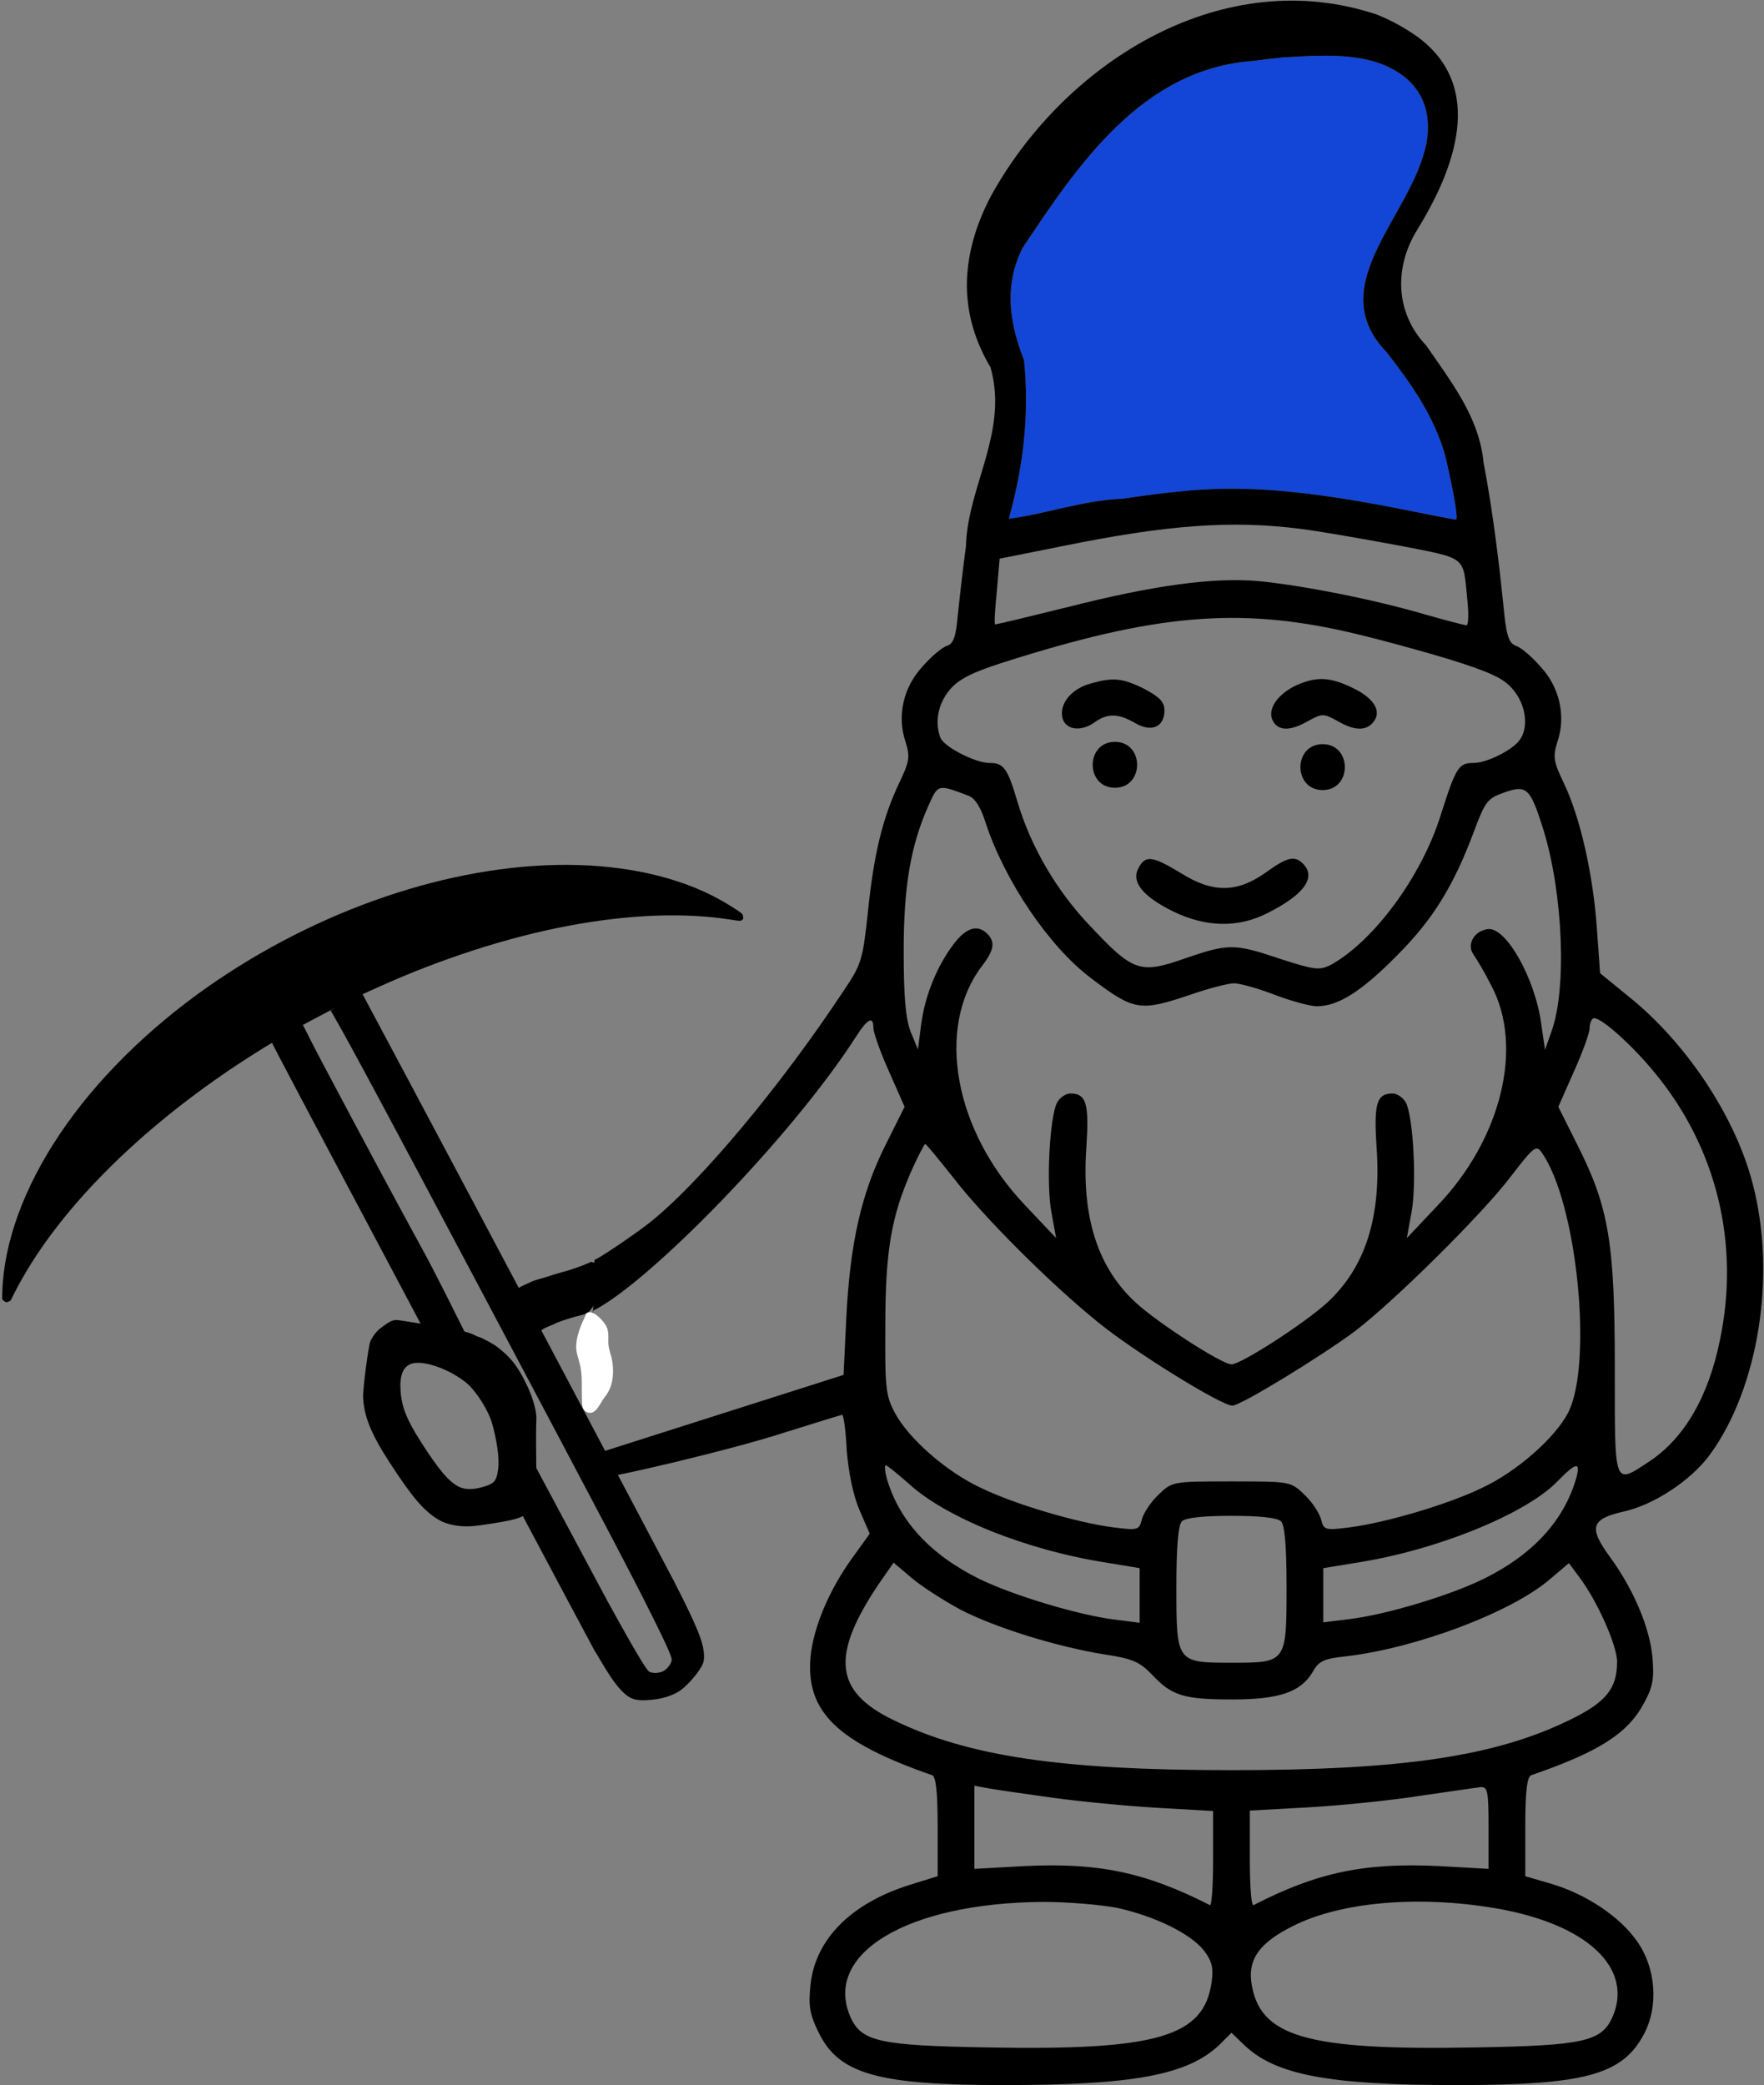 <?xml version="1.0" encoding="UTF-8"?>
<!-- Generator: Adobe Illustrator 14.0.0, SVG Export Plug-In . SVG Version: 6.00 Build 43363)  -->
<svg xmlns="http://www.w3.org/2000/svg" xmlns:xlink="http://www.w3.org/1999/xlink" version="1.1" id="Ebene_1" x="0px" y="0px" width="384.25px" height="454.25px" viewBox="0 0 384.25 454.25" xml:space="preserve">
<rect x="0" y="0" width="384.25" height="454.25" fill="#808080" stroke="none"/>
<g transform="translate(0,2960) scale(0.1,-0.1)">
	<path d="M1483.037,25918.465c16.895,12.275,41.279,41.162,47.764,56.768c6.094,14.346,2.412,39.57-10.146,70.137   c-7.041,17.07-10.146,24.043-18.018,40.674c-11.318,23.77-17.266,35.869-35.098,70.605   c-25.479,49.58-447.305,845.674-574.463,1084.053l-103.291,193.613l5.771,2.471c3.145,1.436,16.211,7.305,29.063,13.174   c135.068,61.26,282.627,108.799,414.287,133.496c131.982,24.756,252.275,29.248,354.092,13.066   c18.711-2.969,20.166-3.018,22.91-0.859c3.574,2.842,3.574,2.842,2.5,8.662c-0.859,4.512-1.143,4.824-7.129,9.209   c-9.316,6.641-31.172,20.215-45.137,27.822c-87.979,48.223-202.637,74.141-329.961,74.668   c-254.502,1.016-543.643-97.295-785.156-266.885c-130.84-91.982-242.988-203.584-320.527-319.17   c-78.633-117.1-122.09-236.348-125.547-344.541c-0.225-8.281-0.244-15.381,0.049-15.938c0.293-0.557,2.305-2.314,4.355-3.945   c3.506-2.627,4.17-2.754,8.574-1.25c2.588,0.898,5.029,2.314,5.527,3.164c0.4,0.811,3.926,7.754,7.744,15.469   c87.959,173.691,268.906,357.012,501.387,507.988c26.719,17.363,59.951,37.822,60.791,37.559c0.43-0.127,0.244-0.449-0.4-0.801   c-0.83-0.439,77.695-148.926,347.978-657.764c3.76-7.09,7.51-14.15,11.25-21.191c1.875-3.516,3.74-7.031,5.605-10.537   c4.98-4.873,9.697-9.854,14.209-14.922c75.479-43.262,125.479-143.262,119.385-236.611c1.973-3.701,3.926-7.393,5.879-11.055   c114.961-216.289,195.361-367.139,197.08-369.902c2.52-3.867,8.359-13.525,12.949-21.494c4.668-7.93,9.443-16.025,10.693-17.959   c1.27-1.934,4.365-6.66,6.797-10.576c14.326-22.773,29.424-40.996,41.064-49.355c13.174-9.443,24.668-11.504,52.48-9.15   C1443.711,25899.266,1467.334,25907.068,1483.037,25918.465z M1434.023,25956.287c-7.021-1.016-14.707-0.361-19.004,1.738   c-3.965,1.904-14.141,17.07-30.42,45.303c-4.727,8.252-10.664,18.34-13.154,22.568c-2.48,4.238-13.066,23.086-23.506,41.885   c-10.361,18.857-20.957,37.939-23.584,42.451c-2.49,4.463-66.26,123.555-141.572,264.658   c-15.879,29.727-30.293,56.719-43.369,81.25c-2.617,4.902-5.176,9.707-7.686,14.414c-24.229,39.443-44.229,79.443-66.328,123.438   c-2.832,5.527-5.654,11.055-8.457,16.553c-5.605,10.986-11.143,21.875-16.572,32.48c-3.955,7.637-7.412,14.316-10.42,20.176   c-3.008,5.869-5.576,10.928-7.764,15.303c-12.949,25.967-36.143,72.168-51.416,102.715c-15.244,30.547-36.992,72.422-48.32,93.125   c-11.201,20.654-30.313,55.771-42.422,77.949c-46.963,86.299-183.467,342.295-201.172,377.451l-18.691,37.002l-2.5-0.85   c-1.387-0.508,16.406,9.17,39.512,21.318c23.057,12.227,37.725,19.766,32.52,16.885l-9.395-5.459l10.527-18.291   c35.586-62.178,108.887-198.789,331.445-618.545c251.797-474.688,309.101-583.604,354.141-673.643   c35.273-70.508,47.578-98.135,46.748-104.6c-1.113-7.92-9.57-19.15-18.018-23.74   C1442.47,25958.406,1437.51,25956.834,1434.023,25956.287z"></path>
</g>
<path fill="none" d="M128.359,274.811c-2.835-0.171-5.673,1.635-8.438,2.098c-2.828,0.473-5.509,0.945-8.313,1.402"></path>
<path fill="none" d="M127.734,286.061c-2.158,0.237-4.309,0.896-6.466,1.098c-1.71,0.159-4.609,1.394-6.097,2.215"></path>
<path fill="none" d="M128.172,274.998c-0.231,0.588-1.468,0.834-2.045,1c-1.521,0.437-3.041,0.527-4.565,1.031  c-1.528,0.505-2.929,1.379-4.46,1.853c-1.517,0.468-3.251,0.742-4.617,1.429"></path>
<path fill="none" d="M129.172,274.998c-0.034,1.506,0.982,2.941,1,4.486c0.011,0.92,0.104,1.923,0,2.84  c-0.29,2.563-1.915,4.114-4.392,4.501c-0.92,0.144-1.864,0.274-2.785,0.409c-2.03,0.297-4.063,0.649-6.117,0.855  c-0.956,0.096-0.968,0.2-1.407,0.054c-0.518-0.173-0.54-0.548-0.808-0.954c-0.873-1.329-2.065-2.482-2.947-3.819  c-0.449-0.682-0.571-1.309-0.481-2.127c0.1-0.91,0.827-0.736,1.552-0.858c1.204-0.203,2.308-0.672,3.472-1.014  c0.964-0.282,1.835-0.62,2.747-1.015c1.184-0.512,2.372-0.94,3.556-1.466c1.435-0.636,2.938-1.477,4.51-1.657  c0.674-0.078,1.363-0.154,2.039-0.235"></path>
<g id="XMLID_1_">
	<g>
		<path d="M130.27,275.931c0.2,0.7,0.06,1.6,0.06,2.32c0,1.99,0.05,4.58-1.12,6.25c-0.49,0.7-0.81,1.38-1.63,1.689    c-0.68,0.25-1.49,0.41-2.22,0.62c-1.7,0.48-3.58,1.04-4.97,1.76c-0.34,0.181-1.58,0.561-2.24,1.061c-0.45,0.34-1.03,1-1.62,0.97    c-0.03-0.87-0.85-1.58-1.24-2.3c-0.41-0.74-0.63-1.47-1.13-2.15c-0.68-0.909-1.52-1.72-1.58-2.89c-0.04-0.79-0.23-2.13,0.32-2.61    c0.69-0.58,1.85-0.939,2.65-1.35c1.11-0.55,2.42-0.78,3.6-1.17c0.97-0.33,1.83-0.62,2.81-0.87c2.19-0.57,4.47-1.36,6.56-2.26    l0.13-0.13C129.43,275.021,130.029,275.07,130.27,275.931z"></path>
	</g>
	<g>
	</g>
</g>
<g transform="translate(0,444) scale(0.1,-0.1)">
	<path d="M815.909,1533.406c-3.604-4.678-7.754-11.67-9.248-15.469c-4.395-10.693-16.475-104.58-15.723-121.582   c1.807-41.719,17.627-80.459,58.262-142.959c49.453-76.25,75.303-106.104,107.685-124.785c17.119-9.883,44.395-15.049,70.01-13.271   c16.982,1.172,63.545,8.32,84.063,12.92c19.043,4.229,29.678,8.721,38.086,15.908c7.852,6.758,15.234,18.73,17.393,28.154   c1.582,7.09,2.236,48.643,1.553,97.1c-0.518,35.225-0.322,60,0.439,80.967c0.459,14.863-7.793,44.902-18.633,67.813   c-10.088,20.977-14.082,28.467-21.807,40.439c-12.422,19.043-24.834,31.953-46.016,48.096c-7.969,6.182-32.08,19.063-38.809,20.938   c-2.49,0.576-6.338,2.168-8.73,3.555c-7.168,4.18-23.691,9.082-37.022,11.172c-6.992,1.084-24.58,4.141-38.926,6.768   c-44.961,8.154-89.541,15.42-94.531,15.41c-8.701-0.098-14.258-2.607-28.379-12.852   C823.916,1543.221,821.729,1541.102,815.909,1533.406z M896.573,1469.383c26.357,8.643,85.127-12.51,122.041-43.984   c12.08-10.391,31.621-35.264,38.779-49.551c11.094-22.275,17.627-43.203,23.535-75.342c4.844-26.182,6.123-46.162,4.043-61.992   c-2.92-22.178-7.822-29.16-25.01-35.029c-25.654-8.984-46.045-9.551-61.123-1.768c-21.152,10.752-43.545,37.256-80.908,95.664   c-31.992,50.078-42.871,77.051-45.41,113.203C870.186,1443.992,878.125,1463.436,896.573,1469.383z"></path>
</g>
<path d="M237.551,148.9c-4,1.101-6.601,4.101-6.2,7.101c0.399,2.899,3.899,3.6,7,1.399c2.899-2.1,5.3-2,8.899,0.101  c3.601,2.1,6.4,0.899,6.4-2.801c0-1.8-1.1-2.899-4.5-4.699C244.45,147.699,242.45,147.5,237.551,148.9z"></path>
<path d="M282.551,149.199c-4.2,1.9-6.601,5.301-5.301,7.801c1.2,2.3,3.9,2.3,7.801,0c3-1.601,3.199-1.601,6.199,0  c3.7,2.199,6.301,2.3,7.9,0.3c1.9-2.3,0.2-5.2-4.4-7.4C289.851,147.5,286.95,147.3,282.551,149.199z"></path>
<path d="M242.859,161.603c-6.448,0-6.448,10,0,10S249.308,161.603,242.859,161.603z"></path>
<path d="M288.109,162.103c-6.448,0-6.448,10,0,10S294.558,162.103,288.109,162.103z"></path>
<path d="M248.026,189.035c-1.7,3,0.8,6.2,7.5,9.5c7.2,3.5,14.2,3.601,20.5,0.4c8-4,10.8-7.8,7.8-10.8c-1.8-1.801-3.399-1.5-8.2,2  c-6.3,4.399-11.5,4.399-18.5,0C251.026,186.436,249.526,186.236,248.026,189.035z"></path>
<g id="XMLID_3_">
	<g>
		<path fill="#1346D6" d="M316.91,109.38c0.399,2.41,0.5,3.82,0.24,3.82c-0.2,0-6-1.1-12.9-2.5c-20.6-4-34.1-5.1-47.7-3.6    c-3.25,0.3-7.6,0.88-11.979,1.53c-8.82,0.37-16.82,3.37-24.82,4.37c2.5-9,3.75-17.5,3.75-26c0-2.83-0.14-5.67-0.43-8.54    c-2.49-6.34-3.681-12.43-2.42-18.45c0.409-2.01,1.1-4.01,2.1-6c12-18.01,26-39.01,50.18-40.73c1.971-0.28,4.19-0.54,6.65-0.78    c9.17-0.5,20.17-1.5,27.32,5.08c1.59,1.55,2.81,3.4,3.489,5.62c0.69,2.22,0.86,4.8,0.36,7.8c-3,16-23,31-8.65,45.79    c1.33,1.72,2.65,3.45,3.92,5.23c3.79,5.33,7.091,11.01,8.841,17.47C315.81,103.53,316.51,106.96,316.91,109.38z"></path>
		<path d="M128.55,307.74l0.95-33.311c0.5,0,7.95-4.93,12.05-8.13c10.8-8.6,28.3-29.399,42.3-50.6c3.8-5.6,4.1-6.7,5.2-17    c1.3-12.7,3.2-20.5,6.8-28.1c2.301-4.8,2.4-5.8,1.4-9c-1.9-5.6-0.5-11.9,3.7-16.4c1.899-2.2,4.3-4.2,5.3-4.5c1.4-0.4,2-2,2.4-6.8    c0.279-2.68,0.569-5.26,0.859-7.75c0.3-2.49,0.601-4.9,0.91-7.23c0.271-10.77,6.57-20.89,6.35-32.07    c-0.05-2.24-0.35-4.52-1.02-6.85c-6-10.12-6.23-19.97-3.29-29.27c0.99-3.09,2.32-6.12,3.95-9.02C232.75,13,266.75-8,300.03,3.21    C303,4.42,305.92,6,308.75,8c15,11,8,29,0,42c-5,8-5,18,1.94,25.29c1.359,1.98,2.76,3.94,4.109,5.93    c4.061,5.98,7.66,12.17,8.37,19.56c0.45,2.35,0.87,4.79,1.28,7.33c1.22,7.62,2.29,16.2,3.3,26.29c0.5,4.4,1.1,5.8,2.5,6.3    c1,0.3,3.4,2.3,5.3,4.5c4.2,4.5,5.601,10.8,3.7,16.4c-1,3.2-0.9,4.2,1.4,9c3.6,7.5,6.399,20,7.199,31.7l0.7,9.7l6,4.9    c12.601,10,23.4,26.2,27.2,40.8c5.3,20,1.3,44.7-9.3,59.2c-4.101,5.6-12.3,11-18.9,12.399c-7,1.601-7.5,3.5-2.899,9.8    c5.199,7.101,8.699,15.4,9.3,21.9c0.399,4.7,0.1,6.5-1.9,10.1c-3.5,6.5-9.7,10.5-24.5,15.601c-0.899,0.3-1.3,3.5-1.3,11.2v10.8    l5.8,1.7c7.4,2.199,14.8,7.1,18.5,12.399c4.2,5.9,4.8,14.3,1.5,20.4c-4.7,8.8-12.899,11-40.8,11c-27.8,0-39.4-2.2-46.2-8.7    l-2.8-2.7l-2.7,2.7c-6.899,6.5-18.6,8.7-46.8,8.7c-27.7,0-36.1-2.4-40.5-11.601c-1.8-3.699-2.2-5.6-1.7-10.199    c1-9.9,8.8-17.801,21.601-21.801l6.1-1.899v-10.8c0-7.7-0.4-10.9-1.2-11.2c-20.7-7.2-27.5-13.8-26.5-25.7    c0.6-6.5,4.1-14.8,9.3-21.9l3.6-5l-2.2-5.1c-1.4-3.2-2.4-8.2-2.8-13c-0.2-4.3-0.7-7.8-1-7.8c-0.2,0-6,1.8-12.7,3.899    c-11.7,3.801-39.12,10.261-42.62,10.261l0.15-5.19l55.47-17.67l0.6-12.4c0.8-16.3,3.3-27.199,8.5-37.6l4.2-8.4l-3.4-7.699    c-1.9-4.2-3.4-8.5-3.4-9.5c0-2.7-1.3-2-3.9,2.1c-14.1,21.9-45.19,53.59-57.1,59.49L128.55,307.74z M374.65,291.901    c4.399-20.9-0.7-41.801-14.101-58.101c-5.399-6.6-12.6-12.9-13.6-11.9c-0.4,0.3-0.7,1.3-0.7,2.2s-1.5,5.1-3.4,9.3l-3.399,7.699    l4.2,8.4c6.8,13.5,8.1,21.2,8.1,48.4c0,26.3-0.3,25.6,7.6,20.399C366.85,313.3,372.15,304.3,374.65,291.901z M351.15,439.6    c4.899-10.8-5.4-20.5-25.301-23.899c-16.899-2.9-33.899-1.4-44.3,3.899c-7,3.5-9.6,7-9,12c1.601,12.101,11.8,15.101,49,14.4    C344.75,445.6,348.75,444.7,351.15,439.6z M342.05,374.6c7.8-3.8,10.2-6.8,10.2-12.6c0-3.6-4.4-13.4-8.2-18.4l-2.3-3.1l-4,3.4    c-8.4,7.3-29.2,15.1-44.5,16.899c-4.8,0.5-6,1-7.3,3.4c-2.601,4.399-7.3,6-17.5,6c-10.601,0-13.2-0.8-17.5-5.4    c-2.7-2.8-4.3-3.5-10.3-4.399c-10.601-1.7-24-5.9-31.5-9.801c-3.7-2-8.5-5.1-10.601-6.899l-3.9-3.3l-3.2,4.6    c-10.5,15.6-9.7,23.4,3,29.6c16.3,8,36.7,11,73.8,11C305.55,385.6,325.75,382.6,342.05,374.6z M343.35,322c1-3.7,0-3.5-4.1,0.7    c-6.9,7.1-26.3,15-43.7,17.7l-7.3,1.199v5.9v5.9l5.7-0.7c8.1-1,21.7-5.101,29.1-8.7C333.85,338.7,340.65,331.3,343.35,322z     M341.55,307.8c5.5-10.6,2-45.8-5.7-56.7c-1.199-1.8-1.699-1.399-7,5.5c-6.199,8.101-25,26.7-33.6,33.301    c-7.2,5.399-25,16.3-26.8,16.3c-2.4,0-21.5-11.8-29.3-18.2c-10.4-8.4-25-23-31.601-31.6c-3.1-3.9-5.8-7.2-6-7.2    s-1.5,2.5-2.899,5.6c-4.5,10.101-5.8,17.7-5.8,33.9c-0.1,13.6,0.1,15.399,2.1,19.1c3,5.601,11.2,12.8,18.7,16.3    c7.399,3.601,21,7.601,28.8,8.601c5.5,0.7,5.7,0.6,6.3-1.8c0.4-1.4,2-3.801,3.6-5.301c3-2.899,3.101-2.899,15.9-2.899    s12.9,0,15.9,2.899c1.6,1.5,3.199,3.9,3.6,5.301c0.6,2.399,0.8,2.5,6.3,1.8c7.8-1,21.4-5,28.8-8.601    C330.35,320.6,338.65,313.3,341.55,307.8z M337.95,224.7c3.399-9.3,2.5-30-1.7-43.8c-2.9-9.2-3.6-10-8.5-8.3    c-3.7,1.3-4.2,1.9-6.6,8.3c-4.5,12.1-9,19.4-16.9,27.3c-7.7,7.8-12.8,11-17.4,11c-1.399,0-5.5-1.1-9.199-2.5    c-3.601-1.4-7.601-2.5-8.801-2.5c-1.3,0-5.6,1.1-9.6,2.5c-11,3.7-12.2,3.5-21.7-3.7c-9.1-6.9-18.6-21-22.8-33.6    c-1.1-3.6-2.4-5.6-3.9-6.1c-6.6-2.5-6.5-2.5-8.6,2.2c-3.9,8.7-5.4,17.6-5.4,31.7c0,9.8,0.4,14.6,1.5,17.5l1.601,3.899l0.7-5.399    c0.8-6.3,3.5-12.9,7.199-17.7c2.601-3.4,5.101-4.2,7.2-2.1c1.8,1.8,1.5,3.6-1.2,7.1c-10.1,13.4-6,35.9,9.5,52.1l6.7,7.101l-1-5.5    c-1.2-6.3-0.399-20.9,1.2-24c0.6-1.101,1.9-2,2.9-2c3.5,0,4.1,2.2,3.5,11.6c-1.101,15.2,2.399,26.3,10.8,34    c4.8,4.4,18.7,13.4,20.8,13.4s16-9,20.8-13.4c8.4-7.7,11.9-18.8,10.8-34c-0.6-9.399,0-11.6,3.5-11.6c1,0,2.301,0.899,2.9,2    c1.6,3.1,2.4,17.7,1.2,24l-1,5.5l6.7-7.101c13.899-14.5,18.8-34.6,11.699-47.899c-1.399-2.8-3.199-5.8-3.899-6.8    c-1.5-2.1,0.1-5.1,3.1-5.5c4-0.6,10.4,10.8,11.7,20.8l0.8,5.5L337.95,224.7z M330.95,161.3c2.1-2.7,1.5-7.7-1.3-11    c-2-2.5-4.801-3.8-13.7-6.6c-6.2-1.9-16.101-4.6-22.2-6c-24-5.5-42.3-3.9-75.2,6.6c-6.899,2.2-9.8,3.7-11.7,6c-2.5,3-3.3,7-2,10.4    c0.801,2,7.601,5.5,10.7,5.5c3.101,0,3.9,1.1,6.101,8.5c2.899,9.8,8.6,19.5,15.899,27.1c9.3,9.9,10.8,10.4,20.5,7    c9.601-3.3,10.8-3.3,20.9,0.1c7.399,2.4,8.5,2.5,10.899,1.3c9.301-5.1,19.801-19.2,24-32.7c3.301-10.4,3.9-11.3,7.101-11.3    C323.85,166.2,329.25,163.5,330.95,161.3z M324.25,407.1v-9c0-7.899-0.2-8.899-1.7-8.8c-1,0.101-7,1-13.3,1.9    c-6.3,1-17.2,2.1-24.2,2.5l-12.8,0.7v10.5c0,5.8,0.3,10.3,0.8,10.1c14-7.2,24.3-9.3,40.5-8.5L324.25,407.1z M319.45,136.2    c0.399,0,0.5-2.4,0.2-5.3c-1-10,0.199-9.1-15.101-12.1c-7.6-1.4-17.2-3.1-21.3-3.6c-15.1-1.9-28.9-0.9-52,3.8l-13.5,2.7l-0.6,7    c-0.4,3.9-0.601,7.1-0.4,7.3c0.1,0.1,7.1-1.6,15.6-3.7c18.9-4.8,31.9-6.6,41.9-5.7c9.3,0.9,24.7,3.9,36,7.2    C314.85,135.1,318.95,136.2,319.45,136.2z M317.15,113.2c0.26,0,0.159-1.41-0.24-3.82c-0.4-2.42-1.101-5.85-2.05-9.89    c-1.75-6.46-5.051-12.14-8.841-17.47c-1.27-1.78-2.59-3.51-3.92-5.23C287.75,62,307.75,47,310.75,31c0.5-3,0.33-5.58-0.36-7.8    c-0.68-2.22-1.899-4.07-3.489-5.62C299.75,11,288.75,12,279.58,12.5c-2.46,0.24-4.68,0.5-6.65,0.78    C248.75,15,234.75,36,222.75,54.01c-1,1.99-1.69,3.99-2.1,6c-1.261,6.02-0.07,12.11,2.42,18.45c0.29,2.87,0.43,5.71,0.43,8.54    c0,8.5-1.25,17-3.75,26c8-1,16-4,24.82-4.37c4.38-0.65,8.729-1.23,11.979-1.53c13.601-1.5,27.101-0.4,47.7,3.6    C311.15,112.1,316.95,113.2,317.15,113.2z M280.25,345.6c0-8.8-0.4-13.399-1.2-14.199c-0.8-0.801-4.7-1.2-10.8-1.2    s-10,0.399-10.8,1.2c-0.8,0.8-1.2,5.5-1.2,14.3c0,16.5,0,16.5,12.2,16.5C280.25,362.2,280.25,362.1,280.25,345.6z M264.25,404.901    v-10.4l-12.2-0.7c-6.8-0.399-17-1.399-22.8-2.2c-5.8-0.8-12-1.699-13.7-2l-3.3-0.6v9v9.1l10.8-0.6c16.101-0.8,26.4,1.3,40.5,8.5    C263.95,415.2,264.25,410.7,264.25,404.901z M263.95,431.6c0.399-3,0-4.5-1.7-6.699c-2.9-3.7-10.7-7.5-18.9-9.301    c-3.6-0.699-10.899-1.3-16.1-1.3c-29.8,0.2-48.2,11.4-41.9,25.3c2.4,5.101,6.4,6,29.6,6.4C252.15,446.7,262.35,443.7,263.95,431.6    z M248.25,353.5v-6v-5.9l-7.2-1.199c-17.399-2.7-35.1-9.801-43.2-17.301c-2.399-2.1-4.6-3.899-4.899-3.899c-0.3,0-0.2,1.3,0.2,2.8    c2.7,9.3,9.5,16.7,20.3,22c7.399,3.6,21.8,7.9,29.399,8.8L248.25,353.5z"></path>
		<polygon points="128.25,317.18 128.55,307.74 128.28,317.17   "></polygon>
	</g>
	<g>
	</g>
</g>
<g id="XMLID_2_">
	<g>
		<path fill="#FFFFFF" d="M133.399,296.686c0.37,2.73,0.07,5.55-1.66,7.63c-1.01,1.21-1.98,4.3-3.98,3.25    c-1.16-0.61-0.95-1.96-1-3.16c-0.09-2.3,0.12-4.529-0.34-6.739c-0.31-1.471-0.96-2.98-0.91-4.471c0.07-2.24,1.02-4.55,2-6.529    l0.13-0.5c1.25-1.2,3.39,1.21,4.04,2.1c0.96,1.3,0.84,2.43,0.83,4.02C132.509,293.955,133.179,295.096,133.399,296.686z"></path>
	</g>
	<g>
	</g>
</g>
</svg>
